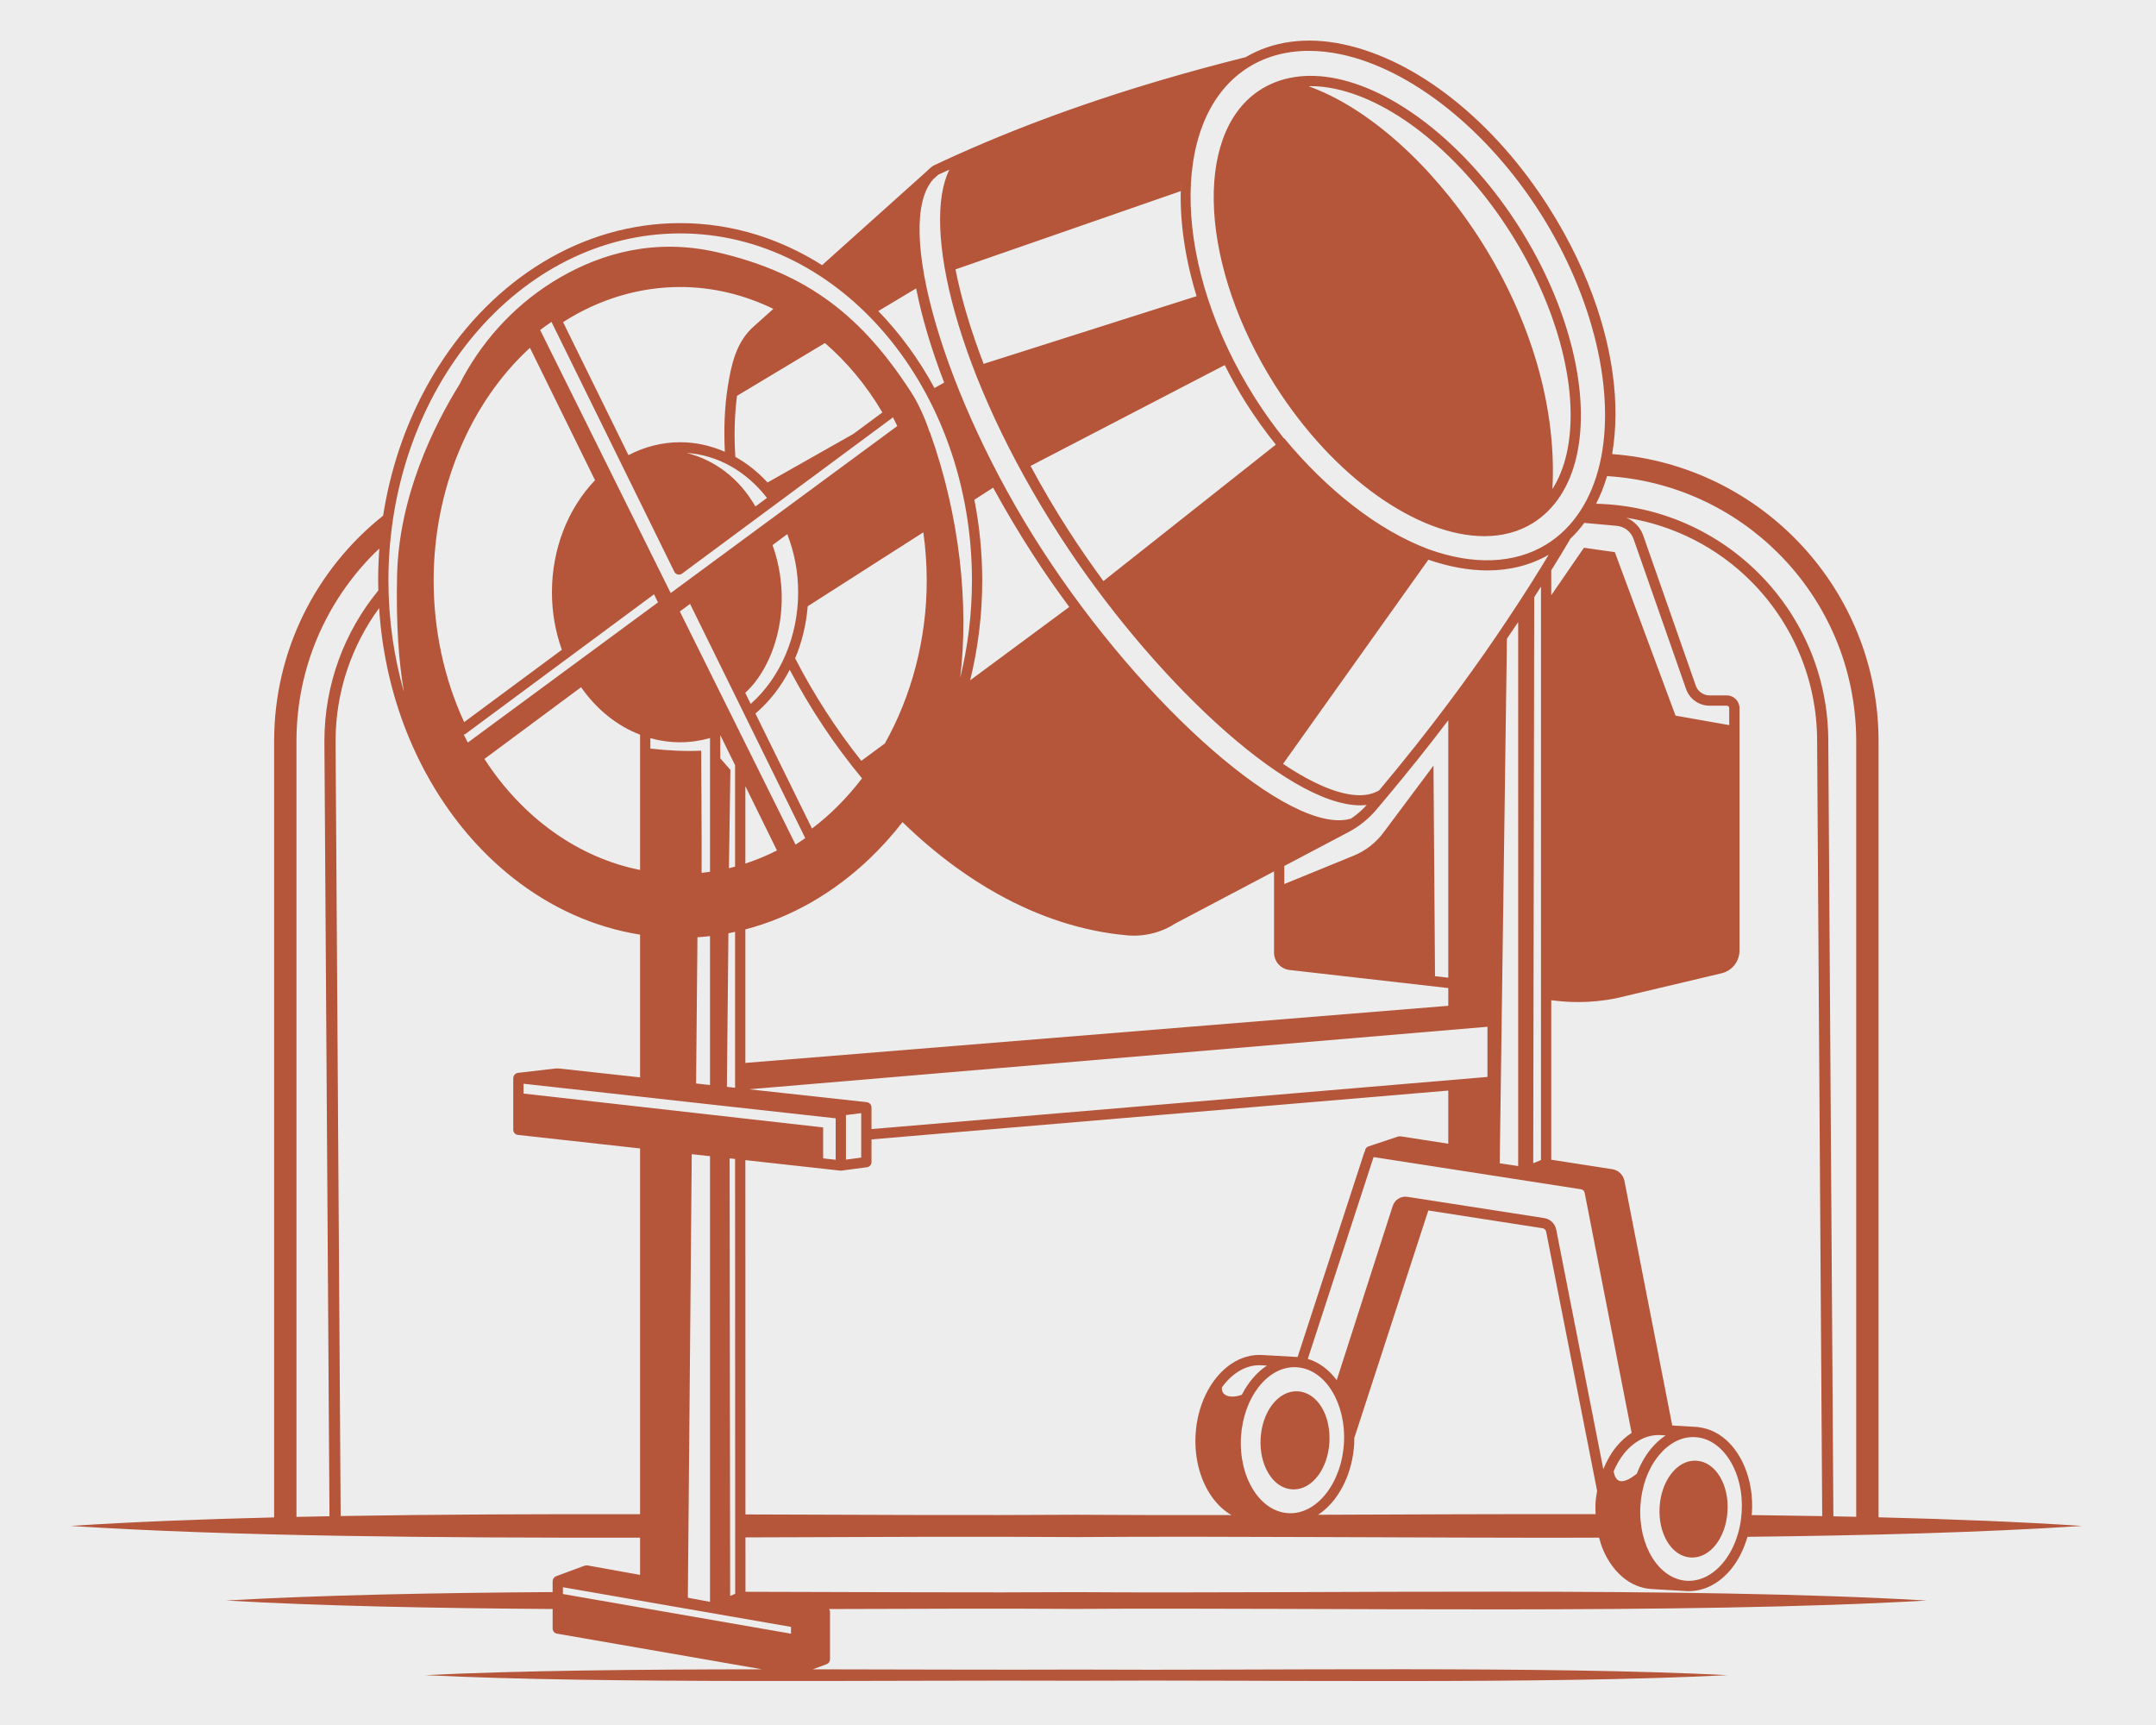 <?xml version="1.0" encoding="UTF-8" standalone="no" ?>
<!DOCTYPE svg PUBLIC "-//W3C//DTD SVG 1.1//EN" "http://www.w3.org/Graphics/SVG/1.1/DTD/svg11.dtd">
<svg xmlns="http://www.w3.org/2000/svg" xmlns:xlink="http://www.w3.org/1999/xlink" version="1.1" width="1280" height="1024" viewBox="0 0 1280 1024" xml:space="preserve">
<desc>Created with Fabric.js 5.3.0</desc>
<defs>
</defs>
<g transform="matrix(1 0 0 1 640 512)" id="background-logo"  >
<rect style="stroke: none; stroke-width: 0; stroke-dasharray: none; stroke-linecap: butt; stroke-dashoffset: 0; stroke-linejoin: miter; stroke-miterlimit: 4; fill: rgb(237,237,237); fill-rule: nonzero; opacity: 1;"  paint-order="stroke"  x="-640" y="-512" rx="0" ry="0" width="1280" height="1024" />
</g>
<g transform="matrix(5.267 0 0 5.267 639.016 511.003)" id="logo-logo"  >
<g style=""  paint-order="stroke"   >
		<g transform="matrix(0.907 0 0 0.907 0 0)"  >
<g style=""  paint-order="stroke"   >
		<g transform="matrix(1 0 0 1 0 0)"  >
<path style="stroke: none; stroke-width: 0; stroke-dasharray: none; stroke-linecap: butt; stroke-dashoffset: 0; stroke-linejoin: miter; stroke-miterlimit: 4; fill: rgb(181,85,58); fill-rule: nonzero; opacity: 1;"  paint-order="stroke"  transform=" translate(-125, -101.923)" d="M 125 185.958 C 143.557 185.816 166.881 186.073 189.968 186.032 C 190.098 186.508 190.232 186.981 190.416 187.424 C 190.65 187.989 190.927 188.524 191.245 189.023 C 191.737 189.796 192.307 190.449 192.936 190.969 C 193.983 191.836 195.193 192.335 196.484 192.411 L 201.008 192.679 L 201.045 192.681 L 201.085 192.673 L 201.134 192.674 C 203.07 192.674 204.923 191.707 206.386 189.922 C 207.301 188.805 207.967 187.425 208.408 185.923 C 223.468 185.756 237.825 185.374 250 184.57 C 242.287 184.062 233.732 183.723 224.696 183.5 L 224.696 87.062 C 224.695 68.198 210.1 52.755 191.587 51.381 C 192.114 48.304 192.136 44.966 191.666 41.489 C 191.485 40.147 191.232 38.785 190.908 37.41 C 190.585 36.036 190.192 34.649 189.73 33.257 C 189.037 31.17 188.19 29.072 187.196 26.989 C 186.201 24.906 185.059 22.838 183.775 20.811 C 176.92 9.985 167.325 2.374 158.11 0.449 C 153.572 -0.501 149.433 0.067 146.057 2.052 L 145.993 2.068 L 145.98 2.074 C 142.31 2.994 138.766 3.959 135.335 4.974 C 130.189 6.496 125.298 8.129 120.625 9.887 C 115.952 11.644 111.496 13.526 107.22 15.545 L 107.16 15.586 L 107.125 15.601 L 107.079 15.639 L 107.067 15.647 L 107.034 15.676 C 106.83 15.829 106.638 16.003 106.457 16.194 L 93.403 27.902 C 92.088 27.07 90.726 26.328 89.324 25.682 C 87.221 24.714 85.026 23.964 82.76 23.455 C 81.249 23.117 79.707 22.885 78.139 22.769 C 77.354 22.71 76.564 22.681 75.767 22.681 C 63.478 22.681 52.549 29.704 45.698 40.536 C 44.977 41.676 44.3 42.858 43.673 44.079 C 42.417 46.521 41.355 49.116 40.512 51.836 C 39.669 54.555 39.044 57.398 38.664 60.335 C 38.474 61.804 38.345 63.296 38.28 64.807 C 38.247 65.563 38.231 66.324 38.231 67.089 L 38.231 67.089 C 38.231 67.504 38.245 67.914 38.255 68.326 C 34.067 73.425 31.551 79.949 31.551 87.062 L 31.551 87.075 L 32.184 183.367 C 30.806 183.392 29.439 183.419 28.08 183.449 L 28.08 87.062 C 28.081 77.941 31.773 69.696 37.75 63.717 C 37.958 63.509 38.176 63.31 38.389 63.108 C 38.459 62.176 38.545 61.25 38.664 60.335 C 38.721 59.895 38.794 59.46 38.862 59.024 C 30.605 65.58 25.304 75.699 25.304 87.062 L 25.304 183.512 C 16.248 183.734 7.688 184.07 -0 184.57 C 20.024 185.868 45.718 186.061 70.783 186.03 L 70.783 190.655 L 64.236 189.476 L 63.902 189.506 L 60.331 190.829 L 60.221 190.898 L 60.142 190.939 L 60.132 190.953 L 59.987 191.142 L 59.974 191.16 L 59.918 191.416 L 59.915 191.429 L 59.915 192.791 C 45.223 192.888 31.07 193.164 19.321 193.841 C 31.125 194.521 45.259 194.796 59.915 194.893 L 59.915 197.324 C 59.915 197.558 60.04 197.765 60.232 197.877 C 60.296 197.914 60.368 197.94 60.444 197.954 L 85.951 202.387 C 70.876 202.4 55.72 202.537 44.059 203.113 C 66.685 204.229 102.113 203.7 125 203.807 C 148.245 203.67 183.043 204.278 205.941 203.113 C 182.915 201.943 148.337 202.559 125 202.419 C 115.639 202.462 104.123 202.401 92.247 202.388 L 93.97 201.75 C 94.22 201.657 94.386 201.418 94.386 201.151 L 94.386 195.256 C 94.386 195.123 94.339 195.002 94.268 194.898 C 105.301 194.862 115.819 194.823 125 194.883 C 155.351 194.676 200.788 195.592 230.679 193.841 C 200.622 192.083 155.471 193.012 125 192.8 C 113.017 192.876 98.68 192.786 83.879 192.755 L 83.878 185.997 C 98.661 185.946 112.823 185.87 125 185.958 Z M 125 183.181 C 112.865 183.268 98.69 183.193 83.877 183.143 L 83.866 139.114 L 95.659 140.42 L 95.728 140.424 L 95.728 140.424 L 95.729 140.424 L 95.729 140.424 L 95.813 140.419 L 98.988 139.997 C 99.226 139.965 99.418 139.805 99.5 139.591 C 99.527 139.52 99.542 139.443 99.542 139.363 L 99.542 136.539 L 171.225 130.472 L 171.225 137.079 L 165.289 136.157 L 164.99 136.182 L 161.299 137.413 C 161.037 137.501 160.875 137.743 160.869 138.004 L 160.782 138.167 L 152.497 163.58 L 152.442 163.573 L 152.255 163.567 L 148.076 163.331 C 146.748 163.256 145.475 163.639 144.342 164.374 C 143.889 164.669 143.459 165.019 143.056 165.42 C 142.855 165.62 142.66 165.833 142.474 166.057 C 141.914 166.73 141.423 167.507 141.02 168.366 C 140.347 169.798 139.918 171.458 139.818 173.24 C 139.636 176.448 140.563 179.381 142.162 181.376 C 142.517 181.82 142.906 182.217 143.322 182.56 C 143.531 182.732 143.747 182.89 143.969 183.034 C 144.074 183.102 144.185 183.156 144.293 183.218 C 137.491 183.232 131.001 183.228 125 183.181 Z M 57.097 38.175 L 65.185 54.63 C 61.784 58.169 59.829 63.211 59.829 68.549 C 59.829 71.033 60.253 73.433 61.06 75.7 L 48.921 84.687 C 46.438 79.336 45.127 73.269 45.127 67.089 C 45.127 55.798 49.588 45.058 57.097 38.175 Z M 76.568 51.238 C 80.385 51.485 83.957 53.479 86.553 56.826 L 85.114 57.891 C 83.104 54.385 80.07 52.121 76.568 51.238 Z M 82.624 51.727 C 82.447 49.057 82.522 46.517 82.826 44.144 L 93.758 37.583 C 96.485 39.939 98.909 42.83 100.895 46.206 L 97.289 48.876 L 86.624 54.911 C 85.428 53.608 84.079 52.538 82.624 51.727 Z M 84.94 35.493 C 82.715 37.43 82.107 40.287 81.676 43.048 C 81.285 45.55 81.174 48.258 81.318 51.093 C 79.561 50.33 77.689 49.908 75.767 49.908 C 73.522 49.908 71.366 50.463 69.339 51.511 L 61.213 34.986 C 65.667 32.127 70.687 30.619 75.767 30.619 C 79.801 30.619 83.72 31.575 87.345 33.336 L 84.94 35.493 Z M 75.041 66.003 C 75.124 66.173 75.279 66.297 75.463 66.342 L 75.614 66.36 C 75.749 66.36 75.883 66.317 75.994 66.235 L 102.113 46.894 L 102.203 46.797 C 102.388 47.164 102.578 47.534 102.748 47.896 L 74.587 68.648 L 58.365 35.967 C 58.6 35.783 59.082 35.419 59.789 34.944 L 59.817 35.043 L 75.041 66.003 Z M 112.326 57.055 L 114.66 55.555 C 116.154 58.293 117.812 61.091 119.642 63.923 C 121.038 66.083 122.541 68.246 124.119 70.378 L 111.803 79.492 C 112.774 75.553 113.304 71.394 113.304 67.089 C 113.304 63.638 112.959 60.282 112.326 57.055 Z M 115.216 106.04 C 120.469 108.967 125.914 110.714 131.374 111.188 C 131.636 111.21 131.899 111.221 132.162 111.221 C 133.532 111.221 134.891 110.922 136.117 110.36 C 136.526 110.172 136.92 109.956 137.295 109.711 L 149.569 103.236 L 149.569 113.327 C 149.569 113.88 149.775 114.388 150.119 114.774 C 150.463 115.159 150.944 115.423 151.492 115.486 L 171.225 117.735 L 171.225 119.938 L 83.866 127.036 L 83.866 110.445 C 89.595 108.948 94.837 105.902 99.259 101.694 C 100.733 100.292 102.116 98.76 103.395 97.114 C 104.471 98.159 105.564 99.15 106.671 100.085 C 107.779 101.02 108.9 101.9 110.035 102.723 C 111.736 103.957 113.465 105.064 115.216 106.04 Z M 119.308 52.853 L 143.44 40.322 C 144.257 41.929 145.136 43.53 146.136 45.106 C 147.282 46.911 148.51 48.606 149.791 50.208 L 149.791 50.208 L 128.365 67.159 C 126.886 65.145 125.445 63.065 124.065 60.928 C 122.351 58.275 120.764 55.565 119.308 52.853 Z M 191.777 177.772 C 192.132 176.962 192.552 176.202 193.08 175.557 C 194.363 173.996 195.955 173.192 197.621 173.285 L 198.238 173.322 C 197.58 173.758 196.96 174.318 196.399 175.002 C 195.673 175.889 195.091 176.935 194.659 178.078 C 192.837 179.525 191.998 179.203 191.777 177.772 Z M 192.093 174.747 C 191.434 175.551 190.91 176.499 190.491 177.52 L 184.638 147.754 C 184.492 147.01 183.891 146.431 183.142 146.316 L 166.168 143.68 C 165.335 143.55 164.568 144.034 164.315 144.824 L 157.36 166.454 C 156.394 165.163 155.162 164.231 153.765 163.815 L 161.94 138.735 L 187.725 142.738 C 187.948 142.773 188.126 142.946 188.17 143.167 L 194.008 173.014 C 193.32 173.456 192.674 174.038 192.093 174.747 Z M 158.256 174.279 C 157.972 179.279 154.843 183.196 151.346 182.986 C 147.819 182.786 145.178 178.556 145.46 173.556 C 145.736 168.678 148.692 164.842 152.112 164.842 L 152.194 164.844 L 152.437 164.858 C 155.93 165.107 158.536 169.311 158.256 174.279 Z M 143.092 167.352 C 144.372 165.571 146.132 164.497 148.003 164.607 L 148.688 164.646 C 147.435 165.469 146.357 166.726 145.566 168.273 C 144.233 168.756 142.983 168.47 143.092 167.352 Z M 99.534 132.507 L 99.537 132.468 L 99.514 132.399 L 99.472 132.274 L 99.412 132.177 L 99.336 132.089 L 99.242 132.016 L 99.139 131.964 L 99.024 131.93 L 98.973 131.914 L 84.317 130.312 L 176.092 122.544 L 176.092 128.777 L 99.542 135.257 L 99.542 132.549 L 99.534 132.507 Z M 98.265 133.275 L 98.265 138.803 L 96.368 139.055 L 96.368 133.517 L 98.265 133.275 Z M 177.617 139.51 L 178.511 74.328 L 178.742 73.981 C 179.131 73.406 179.525 72.835 179.909 72.255 L 179.909 139.851 L 177.617 139.51 Z M 181.78 139.505 L 181.904 69.172 C 182.188 68.73 182.466 68.288 182.745 67.846 L 182.745 139.105 L 181.78 139.505 Z M 182.839 65.31 C 181.923 66.8 180.981 68.291 180.013 69.771 C 178.132 72.664 176.17 75.538 174.18 78.311 C 173.25 79.611 172.307 80.899 171.352 82.173 L 171.352 82.174 C 168.635 85.817 165.7 89.507 162.628 93.17 C 161.941 93.574 161.129 93.773 160.202 93.772 C 157.704 93.772 154.405 92.366 150.688 89.874 L 168.747 64.507 C 171.268 65.373 173.748 65.838 176.102 65.838 C 178.853 65.838 181.423 65.195 183.699 63.891 C 183.41 64.363 183.132 64.841 182.839 65.31 Z M 162.247 95.614 C 162.688 95.096 163.117 94.576 163.552 94.057 L 163.578 94.027 C 166.251 90.839 168.812 87.634 171.225 84.454 L 171.225 116.447 L 169.575 116.259 L 169.384 90.095 L 163.229 98.331 C 162.271 99.647 160.956 100.683 159.436 101.296 C 156.74 102.405 152.441 104.162 150.846 104.807 L 150.846 102.562 L 158.787 98.372 C 160.112 97.676 161.275 96.748 162.247 95.614 Z M 81.826 102.846 L 82.006 90.622 L 80.751 89.186 L 80.751 86.3 L 82.589 90.042 L 82.589 102.642 C 82.335 102.711 82.082 102.785 81.826 102.846 Z M 82.589 110.749 L 82.589 130.123 L 81.571 130.011 L 81.761 110.924 C 82.039 110.872 82.314 110.809 82.589 110.749 Z M 75.725 70.939 L 76.994 69.996 L 91.31 99.104 C 90.92 99.377 90.517 99.645 90.105 99.907 L 75.725 70.939 Z M 78.429 103.415 C 78.455 99.657 78.378 88.236 78.378 88.236 C 76.318 88.34 74.203 88.216 72.06 87.974 L 72.06 86.683 C 73.259 87.015 74.5 87.191 75.767 87.191 C 77.027 87.191 78.265 87.005 79.474 86.668 L 79.474 103.286 C 79.127 103.336 78.779 103.38 78.429 103.415 Z M 79.474 111.279 L 79.474 129.782 L 77.744 129.593 L 77.911 111.42 C 78.435 111.385 78.956 111.339 79.474 111.279 Z M 87.244 62.689 L 89.076 61.329 C 89.958 63.598 90.428 66.018 90.428 68.549 C 90.428 74.036 88.224 79.15 84.531 82.428 L 83.852 81.047 C 87.499 77.729 89.932 70.238 87.244 62.689 Z M 101.205 87.336 L 98.277 89.499 C 95.17 85.582 92.396 81.318 90.054 76.758 C 90.898 74.748 91.431 72.564 91.613 70.293 L 105.985 61.102 C 106.261 63.076 106.407 65.079 106.407 67.089 C 106.407 74.377 104.526 81.413 101.205 87.336 Z M 98.365 91.672 C 96.549 94.049 94.469 96.161 92.148 97.914 L 85.118 83.62 C 86.86 82.138 88.293 80.283 89.379 78.183 C 91.94 83.029 94.95 87.567 98.365 91.672 Z M 87.794 100.636 C 86.512 101.29 85.2 101.826 83.866 102.262 L 83.866 92.642 L 87.794 100.636 Z M 49.058 86.176 L 72.519 68.804 L 73.01 69.81 L 49.374 87.227 C 49.198 86.895 49.03 86.566 48.868 86.239 L 49.058 86.176 Z M 63.449 80.351 C 65.403 83.139 67.938 85.157 70.783 86.247 L 70.783 103.059 C 63.173 101.548 56.198 96.638 51.439 89.261 L 63.449 80.351 Z M 95.091 133.92 L 95.091 139.071 L 93.532 138.898 L 93.532 135.051 L 56.3 130.846 L 56.3 129.623 L 95.091 133.92 Z M 155.035 183.186 C 155.306 183.007 155.571 182.816 155.825 182.598 C 156.237 182.245 156.624 181.842 156.982 181.395 C 157.161 181.172 157.333 180.938 157.496 180.694 C 158.314 179.473 158.931 178.001 159.267 176.373 C 159.402 175.722 159.491 175.046 159.531 174.351 C 159.545 174.092 159.545 173.836 159.545 173.58 L 159.579 173.534 L 168.742 145.373 L 182.947 147.58 C 183.166 147.613 183.342 147.783 183.386 148.001 L 189.714 180.182 L 189.723 180.205 C 189.634 180.716 189.551 181.229 189.52 181.759 C 189.493 182.214 189.519 182.659 189.535 183.106 C 177.875 183.088 166.166 183.144 155.035 183.186 Z M 205.398 189.112 L 205.398 189.112 C 204.115 190.68 202.501 191.478 200.862 191.389 C 197.392 191.181 194.807 187.009 195.099 182.087 C 195.243 179.667 196.055 177.437 197.387 175.813 C 198.601 174.331 200.108 173.529 201.657 173.529 L 201.783 173.532 L 201.987 173.544 C 203.603 173.663 205.083 174.649 206.158 176.335 C 207.288 178.106 207.831 180.416 207.687 182.838 C 207.542 185.258 206.73 187.486 205.398 189.112 Z M 208.064 177.247 C 207.83 176.682 207.553 176.146 207.234 175.647 L 207.234 175.647 L 207.234 175.647 C 206.922 175.156 206.578 174.715 206.208 174.326 C 205.653 173.742 205.038 173.275 204.381 172.934 C 203.723 172.593 203.022 172.378 202.293 172.298 L 202.219 172.278 L 202.064 172.269 L 201.998 172.26 L 201.928 172.261 L 199.058 172.09 L 193.114 141.691 C 193.041 141.317 192.853 140.985 192.59 140.731 C 192.326 140.478 191.987 140.303 191.61 140.244 L 184.022 139.066 L 184.022 119.245 L 184.659 119.318 C 185.563 119.422 186.469 119.474 187.376 119.474 C 188.937 119.474 190.5 119.319 192.05 119.009 L 205.181 115.9 C 206.004 115.705 206.671 115.178 207.055 114.48 C 207.286 114.061 207.415 113.581 207.415 113.074 L 207.415 82.95 C 207.415 82.732 207.371 82.524 207.291 82.334 C 207.131 81.956 206.828 81.652 206.45 81.492 C 206.261 81.412 206.053 81.368 205.835 81.368 L 203.695 81.368 C 203.309 81.368 202.943 81.245 202.643 81.032 C 202.342 80.818 202.106 80.514 201.978 80.149 L 195.453 61.503 C 195.393 61.332 195.321 61.166 195.238 61.008 C 195.072 60.691 194.863 60.403 194.619 60.15 C 194.254 59.771 193.81 59.471 193.318 59.274 C 193.331 59.279 193.341 59.286 193.353 59.291 C 199.343 60.244 204.712 63.051 208.815 67.153 C 213.911 72.25 217.061 79.285 217.062 87.062 L 217.062 87.075 L 217.694 183.352 C 214.803 183.299 211.877 183.256 208.921 183.222 C 208.93 183.117 208.955 183.018 208.962 182.912 C 209.082 180.897 208.767 178.941 208.064 177.247 Z M 192.28 59.024 L 188.945 58.719 L 192.28 59.024 C 192.461 59.041 192.638 59.07 192.812 59.112 C 192.638 59.07 192.461 59.041 192.28 59.024 Z M 192.163 60.298 C 193.114 60.384 193.932 61.023 194.248 61.926 L 200.774 80.572 C 201.206 81.812 202.38 82.646 203.695 82.646 L 205.835 82.646 C 206.002 82.646 206.138 82.782 206.138 82.95 L 206.138 85.06 L 199.464 83.881 L 191.922 63.569 L 188.082 63.02 L 184.022 68.92 L 184.022 65.823 C 184.822 64.54 185.61 63.247 186.374 61.94 L 186.383 61.914 C 187.017 61.315 187.596 60.648 188.129 59.929 L 192.163 60.298 Z M 221.92 87.062 L 221.92 183.436 C 220.979 183.416 220.033 183.396 219.083 183.378 L 218.45 87.057 L 218.45 87.062 C 218.449 70.977 205.589 57.921 189.592 57.553 C 190.137 56.494 190.593 55.346 190.957 54.117 C 199.259 54.626 206.723 58.192 212.25 63.717 C 218.227 69.696 221.919 77.941 221.92 87.062 Z M 146.009 3.567 C 148.257 2.047 150.938 1.275 153.904 1.275 C 155.171 1.275 156.491 1.416 157.849 1.7 C 166.601 3.528 176.122 11.113 182.697 21.495 C 189.266 31.867 192.088 43.763 190.062 52.54 C 189.011 57.092 186.714 60.572 183.422 62.6 C 179.363 65.099 174.19 65.15 168.8 63.215 C 162.411 60.824 156.071 55.744 150.815 49.397 L 150.786 49.421 C 149.534 47.853 148.335 46.188 147.214 44.421 C 137.013 28.345 136.471 10.018 146.009 3.567 Z M 137.967 18.706 C 137.968 18.343 138.002 17.994 138.018 17.637 C 137.775 21.979 138.424 26.806 139.945 31.757 L 113.475 40.17 C 111.862 35.951 110.677 31.961 109.98 28.43 L 137.967 18.706 Z M 107.232 17.215 L 107.849 16.661 C 108.3 16.449 108.766 16.248 109.221 16.038 C 105.769 22.962 109.964 41.454 122.993 61.622 C 134.13 78.862 151.084 95.027 160.283 95.027 C 160.559 95.027 160.828 95.01 161.09 94.98 C 160.506 95.628 159.851 96.201 159.127 96.682 L 159.1 96.685 C 151.723 98.852 133.433 82.91 120.715 63.229 C 108.496 44.321 102.257 22.65 107.232 17.215 Z M 105.093 30.791 L 105.093 30.791 C 105.78 34.294 106.937 38.241 108.572 42.497 L 107.372 43.175 C 105.435 39.605 103.08 36.385 100.386 33.609 L 105.093 30.791 Z M 75.767 23.959 C 95.761 23.959 112.027 43.307 112.027 67.089 C 112.027 71.288 111.511 75.343 110.566 79.183 C 111.654 70.117 110.546 59.101 106.779 48.6 L 106.784 48.697 C 106.156 46.832 105.382 45.099 104.425 43.626 C 98.504 34.509 91.854 28.947 80.375 26.303 C 72.723 24.54 66.126 26.369 60.797 29.46 C 55.735 32.395 51.577 36.732 48.776 41.873 C 48.63 42.142 48.497 42.42 48.356 42.693 C 45.138 47.875 40.799 56.641 40.582 66.496 C 40.444 72.729 40.818 77.349 41.438 80.943 C 40.193 76.591 39.508 71.935 39.508 67.089 C 39.508 43.307 55.774 23.959 75.767 23.959 Z M 33.572 183.341 L 32.939 87.061 C 32.939 80.867 34.962 75.162 38.35 70.513 C 38.679 75.586 39.723 80.426 41.377 84.881 C 41.602 85.487 41.838 86.085 42.085 86.676 C 43.318 89.632 44.822 92.402 46.557 94.942 C 47.946 96.974 49.482 98.859 51.147 100.574 C 51.98 101.431 52.844 102.246 53.739 103.015 C 54.186 103.4 54.641 103.773 55.102 104.134 C 59.72 107.749 65.049 110.189 70.783 111.094 L 70.783 128.832 L 60.736 127.733 C 60.566 127.716 60.397 127.718 60.23 127.734 L 55.588 128.274 L 55.525 128.294 L 55.41 128.332 L 55.288 128.403 L 55.236 128.434 L 55.207 128.473 L 55.12 128.592 L 55.07 128.688 L 55.04 128.828 L 55.023 128.909 L 55.023 135.346 C 55.023 135.508 55.084 135.658 55.186 135.772 C 55.237 135.829 55.298 135.876 55.366 135.912 C 55.434 135.948 55.51 135.972 55.591 135.981 L 70.783 137.664 L 70.783 183.111 C 58.271 183.095 45.601 183.136 33.572 183.341 Z M 77.204 138.376 L 79.474 138.627 L 79.474 194.005 L 76.719 193.491 L 77.204 138.376 Z M 89.539 197.117 L 89.539 197.961 L 61.192 193.032 L 61.192 192.189 L 89.539 197.117 Z M 93.864 194.628 C 93.94 194.642 94.01 194.669 94.073 194.706 C 94.01 194.669 93.94 194.642 93.864 194.628 L 83.879 192.782 L 93.864 194.628 Z M 82.602 192.959 L 82.61 193.003 L 81.974 193.274 L 81.913 138.897 L 82.589 138.972 L 82.602 192.959 Z M 156.449 174.177 C 156.36 175.758 155.859 177.23 155.039 178.322 C 154.206 179.431 153.136 180.032 152.011 180.032 L 151.831 180.027 C 150.64 179.96 149.576 179.23 148.837 177.97 C 148.144 176.794 147.813 175.275 147.902 173.693 C 147.991 172.112 148.492 170.64 149.312 169.549 C 150.19 168.381 151.336 167.774 152.52 167.842 C 154.916 167.977 156.641 170.76 156.449 174.177 Z M 201.536 188.5 L 201.349 188.494 C 200.171 188.424 199.122 187.7 198.395 186.453 C 197.715 185.289 197.392 183.789 197.486 182.228 C 197.578 180.669 198.077 179.217 198.889 178.144 C 199.758 176.993 200.863 176.397 202.063 176.468 C 203.239 176.538 204.288 177.262 205.017 178.508 C 205.695 179.672 206.018 181.171 205.926 182.731 L 205.926 182.733 C 205.73 186.013 203.819 188.5 201.536 188.5 Z M 175.704 61.581 C 177.91 61.581 179.954 61.059 181.728 59.96 C 184.423 58.29 186.302 55.427 187.162 51.678 C 188.953 43.868 186.231 32.961 180.055 23.213 C 173.874 13.454 165.196 6.374 157.408 4.737 C 153.671 3.952 150.301 4.472 147.664 6.245 C 139.478 11.751 140.384 28.156 149.685 42.815 C 157.007 54.357 167.489 61.581 175.704 61.581 Z M 154.13 5.66 C 155.094 5.66 156.103 5.769 157.145 5.988 C 164.608 7.557 172.973 14.419 178.978 23.897 C 184.976 33.367 187.635 43.903 185.918 51.393 C 185.539 53.043 184.945 54.496 184.165 55.73 C 185.369 33.385 168.307 10.837 153.868 5.677 L 154.13 5.66 Z" stroke-linecap="round" />
</g>
</g>
</g>
</g>
</g>
</svg>